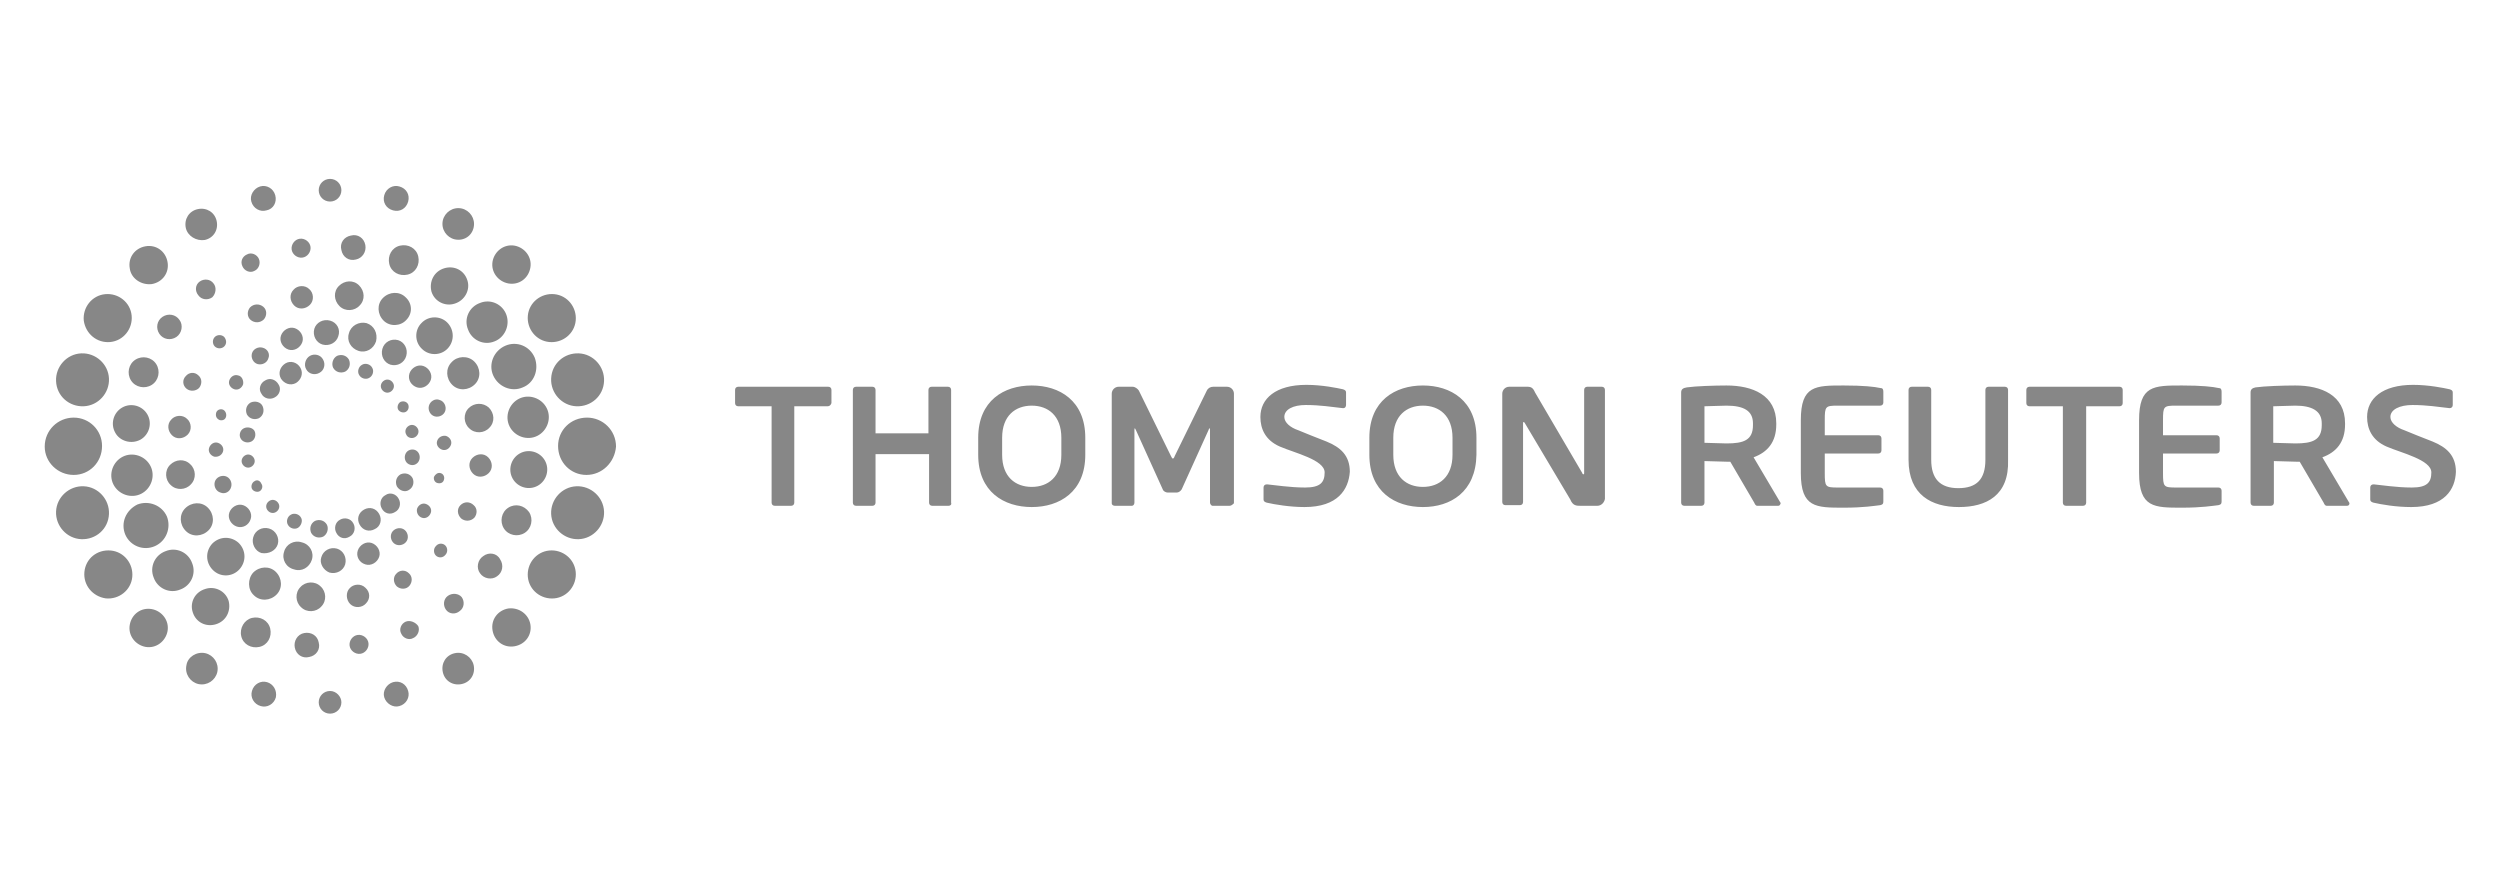 <?xml version="1.0" encoding="UTF-8"?> <!-- Generator: Adobe Illustrator 24.2.3, SVG Export Plug-In . SVG Version: 6.00 Build 0) --> <svg xmlns="http://www.w3.org/2000/svg" xmlns:xlink="http://www.w3.org/1999/xlink" version="1.1" id="Layer_1" x="0px" y="0px" viewBox="0 0 396.9 141.7" style="enable-background:new 0 0 396.9 141.7;" xml:space="preserve"> <style type="text/css"> .st0{fill:#878787;} </style> <g> <path class="st0" d="M131.4,64.5h-5.3v15.3c0,0.3-0.2,0.5-0.5,0.5h-2.6c-0.3,0-0.5-0.2-0.5-0.5V64.5h-5.3c-0.3,0-0.5-0.2-0.5-0.5 v-2.1c0-0.3,0.2-0.5,0.5-0.5h14.3c0.3,0,0.5,0.2,0.5,0.5V64C131.9,64.3,131.7,64.5,131.4,64.5 M150.6,80.3H148 c-0.3,0-0.5-0.2-0.5-0.5v-7.7H139v7.7c0,0.3-0.2,0.5-0.5,0.5h-2.6c-0.3,0-0.5-0.2-0.5-0.5V61.9c0-0.3,0.2-0.5,0.5-0.5h2.6 c0.3,0,0.5,0.2,0.5,0.5v6.9h8.4v-6.9c0-0.3,0.2-0.5,0.5-0.5h2.6c0.3,0,0.5,0.2,0.5,0.5v17.9C151.1,80.1,150.9,80.3,150.6,80.3z M163.8,80.5c-4.4,0-8.5-2.4-8.5-8.3v-2.7c0-5.9,4.1-8.3,8.5-8.3c4.4,0,8.5,2.4,8.5,8.3v2.7C172.3,78.1,168.2,80.5,163.8,80.5z M168.5,69.5c0-3.5-2.1-5.1-4.7-5.1c-2.6,0-4.7,1.6-4.7,5.1v2.7c0,3.5,2.1,5.1,4.7,5.1c2.6,0,4.7-1.6,4.7-5.1V69.5z M195.2,80.3 h-2.7c-0.2,0-0.4-0.3-0.4-0.5V68.3c0-0.2,0-0.3-0.1-0.3c0,0-0.1,0.1-0.1,0.2l-4.3,9.5c-0.2,0.3-0.5,0.5-0.8,0.5h-1.4 c-0.3,0-0.7-0.2-0.8-0.5l-4.3-9.5c-0.1-0.1-0.1-0.2-0.1-0.2c-0.1,0-0.1,0.1-0.1,0.3v11.5c0,0.3-0.2,0.5-0.4,0.5h-2.7 c-0.2,0-0.5-0.1-0.5-0.4V62.5c0-0.6,0.5-1.1,1.1-1.1h2.2c0.4,0,0.8,0.3,1,0.6l5.1,10.4c0.1,0.2,0.2,0.4,0.3,0.4 c0.1,0,0.2-0.1,0.3-0.4l5.1-10.4c0.2-0.4,0.6-0.6,1-0.6h2.2c0.6,0,1.1,0.5,1.1,1.1v17.4C195.6,80.2,195.4,80.3,195.2,80.3z M253.6,80.3h-2.7c-0.6,0-1.2,0-1.6-1l-7.2-12.1c-0.1-0.2-0.2-0.2-0.2-0.2c-0.1,0-0.1,0.1-0.1,0.2v12.5c0,0.3-0.2,0.5-0.5,0.5H239 c-0.3,0-0.5-0.2-0.5-0.5V62.5c0-0.6,0.5-1.1,1.1-1.1h2.9c0.6,0,0.9,0.2,1.2,0.9l7.5,12.8c0,0.1,0.1,0.2,0.2,0.2 c0.1,0,0.1-0.1,0.1-0.2V61.9c0-0.3,0.2-0.5,0.5-0.5h2.3c0.3,0,0.5,0.2,0.5,0.5v17.3C254.7,79.8,254.2,80.3,253.6,80.3z M207.1,80.5 c-2.3,0-4.7-0.4-6-0.7c-0.3-0.1-0.5-0.2-0.5-0.5v-1.9c0-0.3,0.2-0.5,0.5-0.5c0,0,0,0,0.1,0c1.1,0.1,3.6,0.5,6,0.5 c2.4,0,3.1-0.8,3.1-2.4c0-2-4.8-3.1-7.1-4.1c-2.3-1-3.1-2.8-3.1-4.7c0-2.9,2.4-5.1,7.3-5.1c2.5,0,4.9,0.5,5.8,0.7 c0.3,0.1,0.5,0.2,0.5,0.5v2c0,0.3-0.2,0.5-0.4,0.5c0,0,0,0-0.1,0c-1.8-0.2-3.6-0.5-5.9-0.5c-2,0-3.4,0.7-3.4,1.9 c0,0.9,1,1.7,2.2,2.1c1.2,0.5,2.7,1.1,4.5,1.8c2.2,0.9,3.7,2.2,3.7,4.8C214.1,77.7,212.4,80.5,207.1,80.5z M225.9,80.5 c-4.4,0-8.5-2.4-8.5-8.3v-2.7c0-5.9,4.1-8.3,8.5-8.3c4.4,0,8.5,2.4,8.5,8.3v2.7C234.3,78.1,230.3,80.5,225.9,80.5z M230.6,69.5 c0-3.5-2.1-5.1-4.7-5.1c-2.6,0-4.7,1.6-4.7,5.1v2.7c0,3.5,2.1,5.1,4.7,5.1c2.6,0,4.7-1.6,4.7-5.1V69.5z M282.3,80.3H279 c-0.3,0-0.4-0.3-0.5-0.5l-3.8-6.5h-0.6c-0.7,0-2.8-0.1-3.5-0.1v6.6c0,0.3-0.2,0.5-0.5,0.5h-2.7c-0.3,0-0.5-0.2-0.5-0.5V62.3 c0-0.5,0.3-0.7,0.9-0.8c1.4-0.2,4.4-0.3,6.3-0.3c4.1,0,7.9,1.5,7.9,6v0.2c0,2.8-1.4,4.4-3.6,5.2l4.2,7.1c0.1,0.1,0.1,0.2,0.1,0.2 C282.6,80.2,282.5,80.3,282.3,80.3z M278.3,67.2c0-2-1.5-2.8-4.2-2.8c-0.6,0-3,0.1-3.5,0.1v5.8c0.4,0,3,0.1,3.5,0.1 c2.7,0,4.2-0.5,4.2-2.9V67.2z M289.7,75.1c0,2.2,0.1,2.3,2.1,2.3h6.7c0.3,0,0.5,0.2,0.5,0.5v1.7c0,0.4-0.1,0.5-0.5,0.6 c-0.9,0.1-2.6,0.4-5.8,0.4c-4.4,0-6.8,0-6.8-5.5v-8.4c0-5.5,2.3-5.5,6.8-5.5c3.2,0,4.9,0.2,5.8,0.4c0.4,0,0.5,0.2,0.5,0.6v1.7 c0,0.3-0.2,0.5-0.5,0.5h-6.7c-2,0-2.1,0.1-2.1,2.3v2.4h8.5c0.3,0,0.5,0.2,0.5,0.5v1.9c0,0.3-0.2,0.5-0.5,0.5h-8.5V75.1z M311,80.5 c-4.3,0-8-1.9-8-7.5V61.9c0-0.3,0.2-0.5,0.5-0.5h2.6c0.3,0,0.5,0.2,0.5,0.5V73c0,3,1.4,4.5,4.3,4.5c2.9,0,4.3-1.4,4.3-4.5V61.9 c0-0.3,0.2-0.5,0.5-0.5h2.6c0.3,0,0.5,0.2,0.5,0.5V73C319,78.7,315.3,80.5,311,80.5z M336.5,64.5h-5.3v15.3c0,0.3-0.2,0.5-0.5,0.5 H328c-0.3,0-0.5-0.2-0.5-0.5V64.5h-5.3c-0.3,0-0.5-0.2-0.5-0.5v-2.1c0-0.3,0.2-0.5,0.5-0.5h14.3c0.3,0,0.5,0.2,0.5,0.5V64 C337,64.3,336.8,64.5,336.5,64.5z M372.6,80.3h-3.2c-0.3,0-0.4-0.3-0.5-0.5l-3.8-6.5h-0.6c-0.7,0-2.8-0.1-3.5-0.1v6.6 c0,0.3-0.2,0.5-0.5,0.5h-2.7c-0.3,0-0.5-0.2-0.5-0.5V62.3c0-0.5,0.3-0.7,0.8-0.8c1.4-0.2,4.4-0.3,6.3-0.3c4.1,0,7.9,1.5,7.9,6v0.2 c0,2.8-1.4,4.4-3.6,5.2l4.2,7.1c0.1,0.1,0.1,0.2,0.1,0.2C373,80.2,372.8,80.3,372.6,80.3z M368.6,67.2c0-2-1.6-2.8-4.2-2.8 c-0.6,0-3,0.1-3.5,0.1v5.8c0.4,0,3,0.1,3.5,0.1c2.7,0,4.2-0.5,4.2-2.9V67.2z M382.8,80.5c-2.4,0-4.7-0.4-6-0.7 c-0.3-0.1-0.5-0.2-0.5-0.5v-1.9c0-0.3,0.2-0.5,0.5-0.5c0,0,0,0,0.1,0c1.1,0.1,3.6,0.5,6,0.5c2.4,0,3.1-0.8,3.1-2.4 c0-2-4.8-3.1-7.1-4.1c-2.3-1-3.1-2.8-3.1-4.7c0-2.9,2.4-5.1,7.3-5.1c2.5,0,4.9,0.5,5.8,0.7c0.3,0.1,0.5,0.2,0.5,0.5v2 c0,0.3-0.2,0.5-0.5,0.5c0,0,0,0,0,0c-1.8-0.2-3.6-0.5-5.9-0.5c-2,0-3.5,0.7-3.5,1.9c0,0.9,1,1.7,2.2,2.1c1.2,0.5,2.7,1.1,4.5,1.8 c2.2,0.9,3.7,2.2,3.7,4.8C389.8,77.7,388.1,80.5,382.8,80.5z M343.4,75.1c0,2.2,0.1,2.3,2.1,2.3h6.7c0.3,0,0.5,0.2,0.5,0.5v1.7 c0,0.4-0.1,0.5-0.5,0.6c-0.9,0.1-2.6,0.4-5.8,0.4c-4.4,0-6.8,0-6.8-5.5v-8.4c0-5.5,2.3-5.5,6.8-5.5c3.2,0,4.9,0.2,5.8,0.4 c0.4,0,0.5,0.2,0.5,0.6v1.7c0,0.3-0.2,0.5-0.5,0.5h-6.7c-2,0-2.1,0.1-2.1,2.3v2.4h8.5c0.3,0,0.5,0.2,0.5,0.5v1.9 c0,0.3-0.2,0.5-0.5,0.5h-8.5V75.1z"></path> <path class="st0" d="M71.1,55.3c-1.1,1.2-3,1.2-4.1,0.1c-1.2-1.1-1.2-3-0.1-4.1c1.1-1.2,3-1.2,4.1-0.1 C72.1,52.3,72.2,54.1,71.1,55.3 M41.8,48.7c-0.6-0.5-1.5-0.5-2.1,0.1c-0.5,0.6-0.5,1.5,0.1,2c0.6,0.5,1.5,0.5,2.1-0.1 C42.4,50.1,42.4,49.2,41.8,48.7z M49.1,45.9c-0.7-0.7-1.9-0.6-2.5,0.1c-0.7,0.7-0.6,1.8,0.1,2.5c0.7,0.7,1.8,0.6,2.5-0.1 C49.9,47.7,49.8,46.5,49.1,45.9z M57,45.3c-0.9-0.9-2.3-0.8-3.2,0.1c-0.9,0.9-0.8,2.3,0.1,3.2c0.9,0.9,2.4,0.8,3.2-0.1 C58,47.6,57.9,46.2,57,45.3z M64.4,47.2c-1-1-2.6-0.9-3.6,0.1c-1,1-0.9,2.6,0.1,3.6c1,1,2.7,0.9,3.6-0.1 C65.5,49.8,65.5,48.2,64.4,47.2z M35.6,53.5c-0.4-0.4-1.1-0.4-1.5,0c-0.4,0.4-0.4,1.1,0,1.5c0.4,0.4,1.1,0.4,1.5,0 C36,54.6,36,54,35.6,53.5z M73.1,80.2c-0.6,0.6-0.5,1.5,0.1,2.1c0.6,0.5,1.5,0.5,2.1-0.1c0.5-0.6,0.5-1.5-0.1-2 C74.6,79.6,73.7,79.6,73.1,80.2z M75,72.7c-0.7,0.7-0.6,1.8,0.1,2.5c0.7,0.7,1.8,0.6,2.5-0.1c0.7-0.7,0.6-1.8-0.1-2.5 C76.8,71.9,75.7,72,75,72.7z M74.4,64.8c-0.9,0.9-0.8,2.4,0.1,3.2c0.9,0.9,2.4,0.8,3.2-0.1c0.9-0.9,0.8-2.3-0.1-3.2 C76.7,63.9,75.3,63.9,74.4,64.8z M71.7,57.5c-1,1-0.9,2.6,0.1,3.6c1,1,2.6,0.9,3.6-0.1c1-1,0.9-2.6-0.1-3.6 C74.3,56.4,72.6,56.5,71.7,57.5z M69.2,86.7c-0.4,0.4-0.4,1.1,0,1.5c0.4,0.4,1.1,0.4,1.5-0.1c0.4-0.4,0.4-1.1,0-1.5 C70.3,86.2,69.6,86.2,69.2,86.7z M38,90.4c1.1-1.2,1.1-3-0.1-4.2c-1.2-1.1-3-1.1-4.2,0.1c-1.1,1.2-1.1,3,0.1,4.2 C35,91.7,36.9,91.6,38,90.4z M31.6,61.6c0.5-0.6,0.5-1.5-0.1-2c-0.6-0.6-1.5-0.5-2,0.1c-0.6,0.6-0.5,1.5,0.1,2 C30.2,62.2,31.1,62.1,31.6,61.6z M29.8,69c0.7-0.7,0.6-1.9-0.1-2.5c-0.7-0.7-1.9-0.6-2.5,0.1c-0.7,0.7-0.6,1.8,0.1,2.5 C28,69.8,29.1,69.7,29.8,69z M30.3,76.9c0.9-0.9,0.8-2.4-0.1-3.2c-0.9-0.9-2.3-0.8-3.2,0.1c-0.9,0.9-0.8,2.4,0.1,3.2 C28,77.9,29.5,77.8,30.3,76.9z M33.1,84.2c1-1,0.9-2.6-0.1-3.6c-1-1-2.6-0.9-3.6,0.1c-1,1-0.9,2.6,0.1,3.6 C30.5,85.3,32.1,85.2,33.1,84.2z M63,93.1c0.6,0.5,1.5,0.5,2-0.1c0.5-0.6,0.5-1.5-0.1-2c-0.6-0.6-1.5-0.5-2,0.1 C62.4,91.6,62.4,92.5,63,93.1z M55.6,95.9c0.7,0.7,1.9,0.6,2.5-0.1c0.7-0.7,0.7-1.8-0.1-2.5c-0.7-0.7-1.9-0.6-2.5,0.1 C54.9,94,54.9,95.2,55.6,95.9z M47.8,96.4c0.9,0.9,2.4,0.8,3.2-0.1c0.9-0.9,0.8-2.4-0.1-3.2c-0.9-0.9-2.4-0.8-3.2,0.1 C46.8,94.1,46.9,95.6,47.8,96.4z M40.3,94.5c1,1,2.6,0.9,3.6-0.1c1-1,0.9-2.6-0.1-3.6c-1-1-2.6-0.9-3.6,0.1 C39.3,91.9,39.3,93.6,40.3,94.5z M59.7,54.2c-0.4,1.2-1.6,1.9-2.8,1.5c-1.2-0.4-1.9-1.6-1.5-2.8c0.3-1.2,1.6-1.9,2.8-1.6 C59.4,51.7,60,52.9,59.7,54.2z M37.8,59.6c-0.6-0.2-1.2,0.2-1.4,0.8c-0.2,0.6,0.2,1.2,0.8,1.4c0.6,0.2,1.2-0.2,1.4-0.8 C38.7,60.4,38.4,59.7,37.8,59.6z M41.7,55.2C41,55,40.2,55.4,40,56.1c-0.2,0.7,0.2,1.5,0.9,1.7c0.7,0.2,1.5-0.2,1.7-0.9 C42.9,56.2,42.5,55.4,41.7,55.2z M46.8,52.1c-0.9-0.3-1.9,0.3-2.2,1.2c-0.3,0.9,0.3,1.9,1.2,2.2c0.9,0.3,1.9-0.3,2.2-1.2 C48.3,53.4,47.7,52.4,46.8,52.1z M52.4,50.9c-1.1-0.3-2.2,0.3-2.5,1.3c-0.3,1.1,0.3,2.2,1.3,2.5c1.1,0.3,2.2-0.3,2.5-1.3 C54.1,52.3,53.5,51.2,52.4,50.9z M35.3,65c-0.4-0.1-0.9,0.1-1,0.6c-0.1,0.5,0.1,0.9,0.6,1.1c0.5,0.1,0.9-0.1,1-0.6 C36,65.6,35.7,65.1,35.3,65z M69.4,70c-0.2,0.6,0.2,1.2,0.8,1.4c0.6,0.2,1.2-0.2,1.4-0.8c0.2-0.6-0.2-1.2-0.8-1.4 C70.2,69.1,69.6,69.4,69.4,70z M68.1,64.4c-0.2,0.7,0.2,1.5,0.9,1.7c0.7,0.2,1.5-0.2,1.7-0.9c0.2-0.7-0.2-1.5-0.9-1.7 C69.1,63.2,68.3,63.7,68.1,64.4z M65,59.3c-0.3,1,0.3,1.9,1.2,2.2c0.9,0.3,1.9-0.3,2.2-1.2c0.3-0.9-0.3-1.9-1.2-2.2 C66.3,57.8,65.3,58.4,65,59.3z M60.7,55.4c-0.3,1.1,0.3,2.2,1.3,2.5c1.1,0.3,2.2-0.3,2.5-1.4c0.3-1.1-0.3-2.2-1.3-2.5 C62.1,53.7,61,54.3,60.7,55.4z M68.9,75.7c-0.1,0.4,0.1,0.9,0.6,1c0.5,0.1,0.9-0.1,1-0.6c0.1-0.4-0.1-0.9-0.6-1 C69.5,75,69.1,75.3,68.9,75.7z M49.5,88.9c0.4-1.2-0.3-2.5-1.6-2.8c-1.2-0.4-2.5,0.3-2.8,1.5c-0.4,1.2,0.3,2.5,1.6,2.8 C47.9,90.8,49.1,90.1,49.5,88.9z M35.4,71.7c0.2-0.6-0.2-1.2-0.8-1.4c-0.6-0.2-1.2,0.2-1.4,0.8c-0.2,0.6,0.2,1.2,0.8,1.4 C34.6,72.6,35.2,72.3,35.4,71.7z M36.7,77.3c0.2-0.7-0.2-1.5-0.9-1.7c-0.7-0.2-1.5,0.2-1.7,0.9c-0.2,0.7,0.2,1.5,0.9,1.7 C35.7,78.5,36.5,78.1,36.7,77.3z M39.8,82.4c0.3-0.9-0.3-1.9-1.2-2.2c-0.9-0.3-1.9,0.3-2.2,1.2c-0.3,0.9,0.3,1.9,1.2,2.2 C38.5,83.9,39.5,83.4,39.8,82.4z M44.1,86.4c0.3-1-0.3-2.2-1.4-2.5c-1.1-0.3-2.2,0.3-2.5,1.4c-0.3,1,0.3,2.2,1.3,2.5 C42.7,88,43.8,87.4,44.1,86.4z M67,82.2c0.6,0.2,1.2-0.2,1.4-0.8c0.2-0.6-0.2-1.2-0.8-1.4c-0.6-0.2-1.2,0.2-1.4,0.8 C66.1,81.4,66.4,82,67,82.2z M63,86.5c0.7,0.2,1.5-0.2,1.7-0.9c0.2-0.7-0.2-1.5-0.9-1.7c-0.7-0.2-1.5,0.2-1.7,0.9 C61.9,85.5,62.3,86.3,63,86.5z M58,89.6c0.9,0.3,1.9-0.3,2.2-1.2c0.3-0.9-0.3-1.9-1.2-2.2c-0.9-0.3-1.9,0.3-2.2,1.2 C56.5,88.3,57,89.3,58,89.6z M52.3,90.9c1.1,0.3,2.2-0.3,2.5-1.3c0.3-1.1-0.3-2.2-1.3-2.5c-1.1-0.3-2.2,0.3-2.5,1.4 C50.7,89.4,51.3,90.5,52.3,90.9z M47.7,58.4c0.5,0.9,0.1,1.9-0.7,2.4c-0.9,0.5-1.9,0.1-2.4-0.7c-0.5-0.9-0.1-1.9,0.7-2.4 C46.1,57.2,47.2,57.5,47.7,58.4z M38.9,72.3c-0.5,0.3-0.7,0.9-0.4,1.4c0.3,0.5,0.9,0.7,1.4,0.4c0.5-0.3,0.7-0.9,0.4-1.4 C40,72.2,39.4,72,38.9,72.3z M38.7,68c-0.6,0.3-0.8,1.1-0.5,1.6c0.3,0.6,1.1,0.8,1.7,0.5c0.6-0.3,0.8-1.1,0.5-1.7 C40.1,67.9,39.3,67.7,38.7,68z M39.8,63.9c-0.7,0.4-0.9,1.2-0.6,1.9c0.4,0.7,1.2,0.9,1.9,0.6c0.7-0.4,0.9-1.2,0.6-1.9 C41.4,63.8,40.5,63.6,39.8,63.9z M42.1,60.4c-0.8,0.4-1.1,1.4-0.6,2.1c0.4,0.8,1.4,1,2.1,0.6c0.8-0.4,1.1-1.4,0.6-2.1 C43.8,60.3,42.9,59.9,42.1,60.4z M40.4,76.4c-0.4,0.2-0.6,0.8-0.4,1.2c0.2,0.4,0.8,0.6,1.2,0.4c0.4-0.2,0.6-0.8,0.3-1.2 C41.3,76.3,40.8,76.1,40.4,76.4z M60.6,61.8c0.3,0.5,0.9,0.7,1.4,0.4c0.5-0.3,0.7-0.9,0.4-1.4c-0.3-0.5-0.9-0.7-1.4-0.4 C60.5,60.7,60.3,61.3,60.6,61.8z M57,59.5c0.3,0.6,1.1,0.8,1.6,0.5c0.6-0.3,0.8-1.1,0.5-1.6c-0.3-0.6-1.1-0.8-1.6-0.5 C56.9,58.2,56.7,59,57,59.5z M52.9,58.4c0.4,0.7,1.2,0.9,1.9,0.6c0.7-0.4,0.9-1.2,0.6-1.9c-0.4-0.7-1.2-0.9-1.9-0.6 C52.8,56.9,52.6,57.8,52.9,58.4z M48.6,58.6c0.4,0.8,1.4,1,2.1,0.6c0.8-0.4,1-1.4,0.6-2.1c-0.4-0.8-1.4-1-2.1-0.6 C48.5,56.9,48.2,57.9,48.6,58.6z M63.2,65c0.2,0.4,0.8,0.6,1.2,0.4c0.4-0.2,0.6-0.7,0.4-1.2c-0.2-0.4-0.7-0.6-1.2-0.4 C63.2,64,63,64.6,63.2,65z M60.2,81.6c-0.5-0.9-1.5-1.2-2.4-0.7c-0.9,0.5-1.2,1.5-0.7,2.4c0.5,0.9,1.5,1.2,2.4,0.7 C60.4,83.6,60.7,82.5,60.2,81.6z M44.2,79.9c-0.3-0.5-0.9-0.7-1.4-0.4c-0.5,0.3-0.7,0.9-0.4,1.4c0.3,0.5,0.9,0.7,1.4,0.4 C44.3,81,44.5,80.4,44.2,79.9z M47.8,82.2c-0.3-0.6-1.1-0.8-1.6-0.5c-0.6,0.3-0.8,1.1-0.5,1.6c0.3,0.6,1.1,0.8,1.6,0.5 C47.8,83.5,48.1,82.7,47.8,82.2z M51.9,83.3c-0.4-0.7-1.2-0.9-1.9-0.6c-0.7,0.4-0.9,1.2-0.6,1.9c0.4,0.7,1.2,0.9,1.9,0.6 C52,84.8,52.2,83.9,51.9,83.3z M56.1,83.1c-0.4-0.8-1.4-1-2.1-0.6c-0.8,0.4-1,1.4-0.6,2.1c0.4,0.8,1.3,1.1,2.1,0.6 C56.3,84.8,56.5,83.8,56.1,83.1z M65.9,69.4c0.5-0.3,0.7-0.9,0.4-1.4c-0.3-0.5-0.9-0.7-1.4-0.4c-0.5,0.3-0.7,0.9-0.4,1.4 C64.7,69.5,65.4,69.7,65.9,69.4z M66,73.7c0.6-0.3,0.8-1.1,0.5-1.7c-0.3-0.6-1-0.8-1.6-0.5c-0.6,0.3-0.8,1.1-0.5,1.7 C64.7,73.8,65.5,74,66,73.7z M64.9,77.8c0.7-0.4,0.9-1.2,0.6-1.9c-0.4-0.7-1.2-0.9-1.9-0.6c-0.7,0.4-0.9,1.2-0.6,1.9 C63.4,77.9,64.3,78.2,64.9,77.8z M62.7,81.3c0.8-0.4,1-1.4,0.6-2.1c-0.4-0.8-1.4-1.1-2.1-0.6c-0.8,0.4-1,1.4-0.6,2.1 C61,81.5,61.9,81.8,62.7,81.3z M93.1,75.4c-2.5,0-4.5-2-4.5-4.6c0-2.5,2-4.5,4.6-4.5c2.5,0,4.6,2,4.6,4.6 C97.6,73.4,95.6,75.4,93.1,75.4z M75.2,36.1c0.3-1.4-0.6-2.7-1.9-3c-1.4-0.3-2.7,0.6-3,1.9c-0.3,1.4,0.6,2.7,1.9,3 C73.6,38.3,74.9,37.5,75.2,36.1z M84.2,42.5c0.3-1.7-0.9-3.2-2.5-3.5c-1.7-0.3-3.2,0.9-3.5,2.5c-0.3,1.7,0.9,3.2,2.5,3.5 C82.4,45.3,83.9,44.2,84.2,42.5z M91.4,50.9c0.2-2.1-1.3-4-3.4-4.2c-2.1-0.2-4,1.3-4.2,3.4c-0.2,2.1,1.3,4,3.4,4.2 C89.3,54.5,91.2,53,91.4,50.9z M95.9,60.5c0.1-2.3-1.7-4.3-4-4.4c-2.3-0.1-4.3,1.6-4.4,4c-0.1,2.3,1.7,4.3,4,4.4 C93.8,64.6,95.8,62.9,95.9,60.5z M54.2,30.2c0-1-0.8-1.8-1.8-1.8c-1,0-1.8,0.8-1.8,1.8c0,1,0.8,1.8,1.8,1.8 C53.4,32,54.2,31.2,54.2,30.2z M72.2,103.7c-1.4,0.3-2.2,1.6-1.9,3c0.3,1.4,1.6,2.2,3,1.9c1.4-0.3,2.2-1.6,1.9-3 C74.9,104.3,73.6,103.4,72.2,103.7z M80.7,96.6c-1.7,0.3-2.8,1.8-2.5,3.5c0.3,1.7,1.8,2.8,3.5,2.5c1.7-0.3,2.8-1.8,2.5-3.5 C83.9,97.5,82.4,96.4,80.7,96.6z M87.2,87.4c-2.1,0.2-3.6,2.1-3.4,4.2c0.2,2.1,2.1,3.6,4.2,3.4c2.1-0.2,3.6-2.1,3.4-4.2 C91.2,88.7,89.3,87.2,87.2,87.4z M91.5,77.2c-2.3,0.1-4.1,2.1-4,4.4c0.1,2.3,2.1,4.1,4.4,4c2.3-0.1,4.1-2.1,4-4.4 C95.8,78.9,93.8,77.1,91.5,77.2z M52.4,109.7c-1,0-1.8,0.8-1.8,1.8c0,1,0.8,1.8,1.8,1.8c1,0,1.8-0.8,1.8-1.8 C54.2,110.6,53.4,109.7,52.4,109.7z M11.7,75.4c2.5,0,4.5-2,4.5-4.6c0-2.5-2-4.5-4.5-4.5c-2.5,0-4.6,2-4.6,4.6 C7.1,73.4,9.2,75.4,11.7,75.4z M32.5,38.1c1.4-0.3,2.2-1.6,1.9-3c-0.3-1.4-1.6-2.2-3-1.9c-1.4,0.3-2.2,1.6-1.9,3 C29.8,37.5,31.2,38.3,32.5,38.1z M24.1,45.1c1.7-0.3,2.8-1.8,2.5-3.5c-0.3-1.7-1.8-2.8-3.5-2.5c-1.7,0.3-2.8,1.8-2.5,3.5 C20.8,44.2,22.4,45.3,24.1,45.1z M17.5,54.3c2.1-0.2,3.6-2.1,3.4-4.2c-0.2-2.1-2.1-3.6-4.2-3.4c-2.1,0.2-3.6,2.1-3.4,4.2 C13.6,53,15.4,54.5,17.5,54.3z M13.3,64.5c2.3-0.1,4.1-2.1,4-4.4c-0.1-2.3-2.1-4.1-4.4-4c-2.3,0.1-4.1,2.1-4,4.4 C9,62.9,11,64.6,13.3,64.5z M29.6,105.6c-0.3,1.4,0.6,2.7,1.9,3c1.4,0.3,2.7-0.6,3-1.9c0.3-1.4-0.6-2.7-1.9-3 C31.2,103.4,29.8,104.3,29.6,105.6z M20.6,99.2c-0.3,1.7,0.9,3.2,2.5,3.5c1.7,0.3,3.2-0.9,3.5-2.5c0.3-1.7-0.9-3.2-2.5-3.5 C22.4,96.4,20.9,97.5,20.6,99.2z M13.4,90.8c-0.2,2.1,1.3,3.9,3.4,4.2c2.1,0.2,4-1.3,4.2-3.4c0.2-2.1-1.3-4-3.4-4.2 C15.4,87.2,13.6,88.7,13.4,90.8z M8.9,81.2c-0.1,2.3,1.7,4.3,4,4.4c2.3,0.1,4.3-1.6,4.4-4c0.1-2.3-1.7-4.3-4-4.4 C11,77.1,9,78.9,8.9,81.2z M62.4,108.3c-1,0.3-1.7,1.4-1.4,2.4c0.3,1,1.4,1.7,2.4,1.4c1.1-0.3,1.7-1.4,1.4-2.4 C64.5,108.6,63.5,108,62.4,108.3z M42.4,108.3c-1-0.3-2.1,0.3-2.4,1.4c-0.3,1,0.3,2.1,1.4,2.4c1,0.3,2.1-0.3,2.4-1.4 C44,109.6,43.4,108.6,42.4,108.3z M64.8,32c0.3-1.1-0.3-2.1-1.4-2.4c-1-0.3-2.1,0.3-2.4,1.4c-0.3,1.1,0.3,2.1,1.4,2.4 C63.5,33.7,64.5,33.1,64.8,32z M43.7,31c-0.3-1.1-1.4-1.7-2.4-1.4c-1,0.3-1.7,1.4-1.4,2.4c0.3,1.1,1.4,1.7,2.4,1.4 C43.4,33.2,44,32.1,43.7,31z M83,61.5c-1.8,0.8-3.9-0.1-4.7-1.9c-0.8-1.8,0.1-3.9,1.9-4.7c1.8-0.8,3.9,0,4.7,1.9 C85.6,58.7,84.8,60.8,83,61.5z M58,38.9c-0.2-1.1-1.2-1.8-2.3-1.5c-1.1,0.2-1.8,1.2-1.5,2.3c0.2,1.1,1.2,1.8,2.3,1.5 C57.5,41,58.2,40,58,38.9z M66.4,40.7c-0.3-1.3-1.6-2-2.9-1.7c-1.3,0.3-2,1.6-1.7,2.9c0.3,1.3,1.6,2,2.9,1.7 C66,43.3,66.7,42,66.4,40.7z M74.2,44.5c-0.5-1.6-2.1-2.4-3.7-1.9c-1.6,0.5-2.4,2.1-2,3.7c0.5,1.6,2.2,2.4,3.7,1.9 C73.8,47.7,74.7,46,74.2,44.5z M80.4,50c-0.6-1.7-2.5-2.6-4.2-1.9c-1.7,0.6-2.6,2.5-1.9,4.2c0.6,1.7,2.5,2.6,4.2,1.9 C80.1,53.6,81,51.7,80.4,50z M41.1,41.1c-0.3-0.7-1.2-1.1-1.9-0.7c-0.7,0.3-1.1,1.1-0.7,1.9c0.3,0.7,1.2,1.1,1.9,0.7 C41.1,42.7,41.4,41.8,41.1,41.1z M76.7,88.3c-0.9,0.6-1.1,1.9-0.5,2.7c0.6,0.9,1.9,1.1,2.7,0.5c0.9-0.6,1.1-1.8,0.5-2.7 C78.9,87.8,77.6,87.6,76.7,88.3z M80.7,80.6c-1.1,0.7-1.4,2.2-0.7,3.3c0.7,1.1,2.2,1.4,3.3,0.7c1.1-0.7,1.4-2.2,0.7-3.3 C83.2,80.2,81.8,79.9,80.7,80.6z M82.5,72c-1.4,0.8-1.9,2.6-1.1,4c0.8,1.4,2.6,1.9,4,1.1c1.4-0.8,1.9-2.6,1.1-4 C85.7,71.7,83.9,71.2,82.5,72z M82.4,63.3c-1.6,0.8-2.3,2.8-1.5,4.4c0.8,1.6,2.8,2.3,4.4,1.5c1.6-0.8,2.3-2.8,1.5-4.4 C86,63.2,84,62.5,82.4,63.3z M64.4,98.7c-0.7,0.3-1.1,1.2-0.7,1.9c0.3,0.7,1.2,1.1,1.9,0.7c0.7-0.3,1.1-1.2,0.8-1.9 C66,98.8,65.1,98.4,64.4,98.7z M24.6,86.7c1.8-0.8,2.6-2.9,1.9-4.7c-0.8-1.8-2.9-2.6-4.7-1.9C20,81,19.1,83,19.9,84.9 C20.7,86.7,22.8,87.5,24.6,86.7z M28,53.5c0.9-0.6,1.1-1.9,0.5-2.7c-0.6-0.9-1.8-1.1-2.7-0.5c-0.9,0.6-1.1,1.8-0.5,2.7 C25.9,53.9,27.1,54.1,28,53.5z M24.1,61.1c1.1-0.7,1.4-2.2,0.7-3.3c-0.7-1.1-2.2-1.4-3.3-0.7c-1.1,0.7-1.4,2.2-0.7,3.3 C21.5,61.5,23,61.8,24.1,61.1z M22.3,69.8c1.4-0.8,1.9-2.6,1.1-4c-0.8-1.4-2.6-1.9-4-1.1c-1.4,0.8-1.9,2.6-1.1,4 C19,70,20.8,70.6,22.3,69.8z M22.4,78.4c1.6-0.8,2.3-2.8,1.5-4.4c-0.8-1.6-2.8-2.3-4.4-1.5c-1.6,0.8-2.3,2.8-1.5,4.4 C18.8,78.5,20.8,79.2,22.4,78.4z M46.8,102.8c0.2,1.1,1.2,1.8,2.3,1.5c1.1-0.2,1.8-1.2,1.5-2.3c-0.2-1.1-1.2-1.7-2.3-1.5 C47.2,100.7,46.6,101.8,46.8,102.8z M38.3,101c0.3,1.3,1.6,2,2.9,1.7c1.3-0.3,2-1.6,1.7-2.9c-0.3-1.3-1.6-2-2.9-1.7 C38.8,98.4,38,99.7,38.3,101z M30.6,97.2c0.5,1.6,2.1,2.4,3.7,1.9c1.6-0.5,2.4-2.1,2-3.7c-0.5-1.6-2.2-2.4-3.7-1.9 C30.9,94,30.1,95.7,30.6,97.2z M24.4,91.7c0.6,1.7,2.5,2.6,4.2,1.9c1.7-0.6,2.6-2.5,1.9-4.2c-0.6-1.7-2.5-2.6-4.2-1.9 C24.6,88.1,23.7,90,24.4,91.7z M71.1,94.6c-0.7,0.5-0.8,1.5-0.3,2.2c0.5,0.7,1.5,0.8,2.2,0.2c0.7-0.5,0.8-1.5,0.3-2.2 C72.8,94.2,71.8,94.1,71.1,94.6z M56.8,100.8c-0.8,0.1-1.4,0.9-1.3,1.7c0.1,0.8,0.9,1.4,1.7,1.3c0.8-0.1,1.4-0.9,1.3-1.7 C58.4,101.3,57.6,100.7,56.8,100.8z M49.3,39.2c-0.1-0.8-0.9-1.4-1.7-1.3c-0.8,0.1-1.4,0.9-1.3,1.7c0.1,0.8,0.9,1.4,1.7,1.3 C48.8,40.8,49.4,40,49.3,39.2z M33.9,45c-0.5-0.7-1.5-0.8-2.2-0.3c-0.7,0.5-0.8,1.5-0.2,2.2c0.5,0.7,1.5,0.8,2.2,0.3 C34.3,46.6,34.4,45.6,33.9,45z"></path> </g> </svg> 